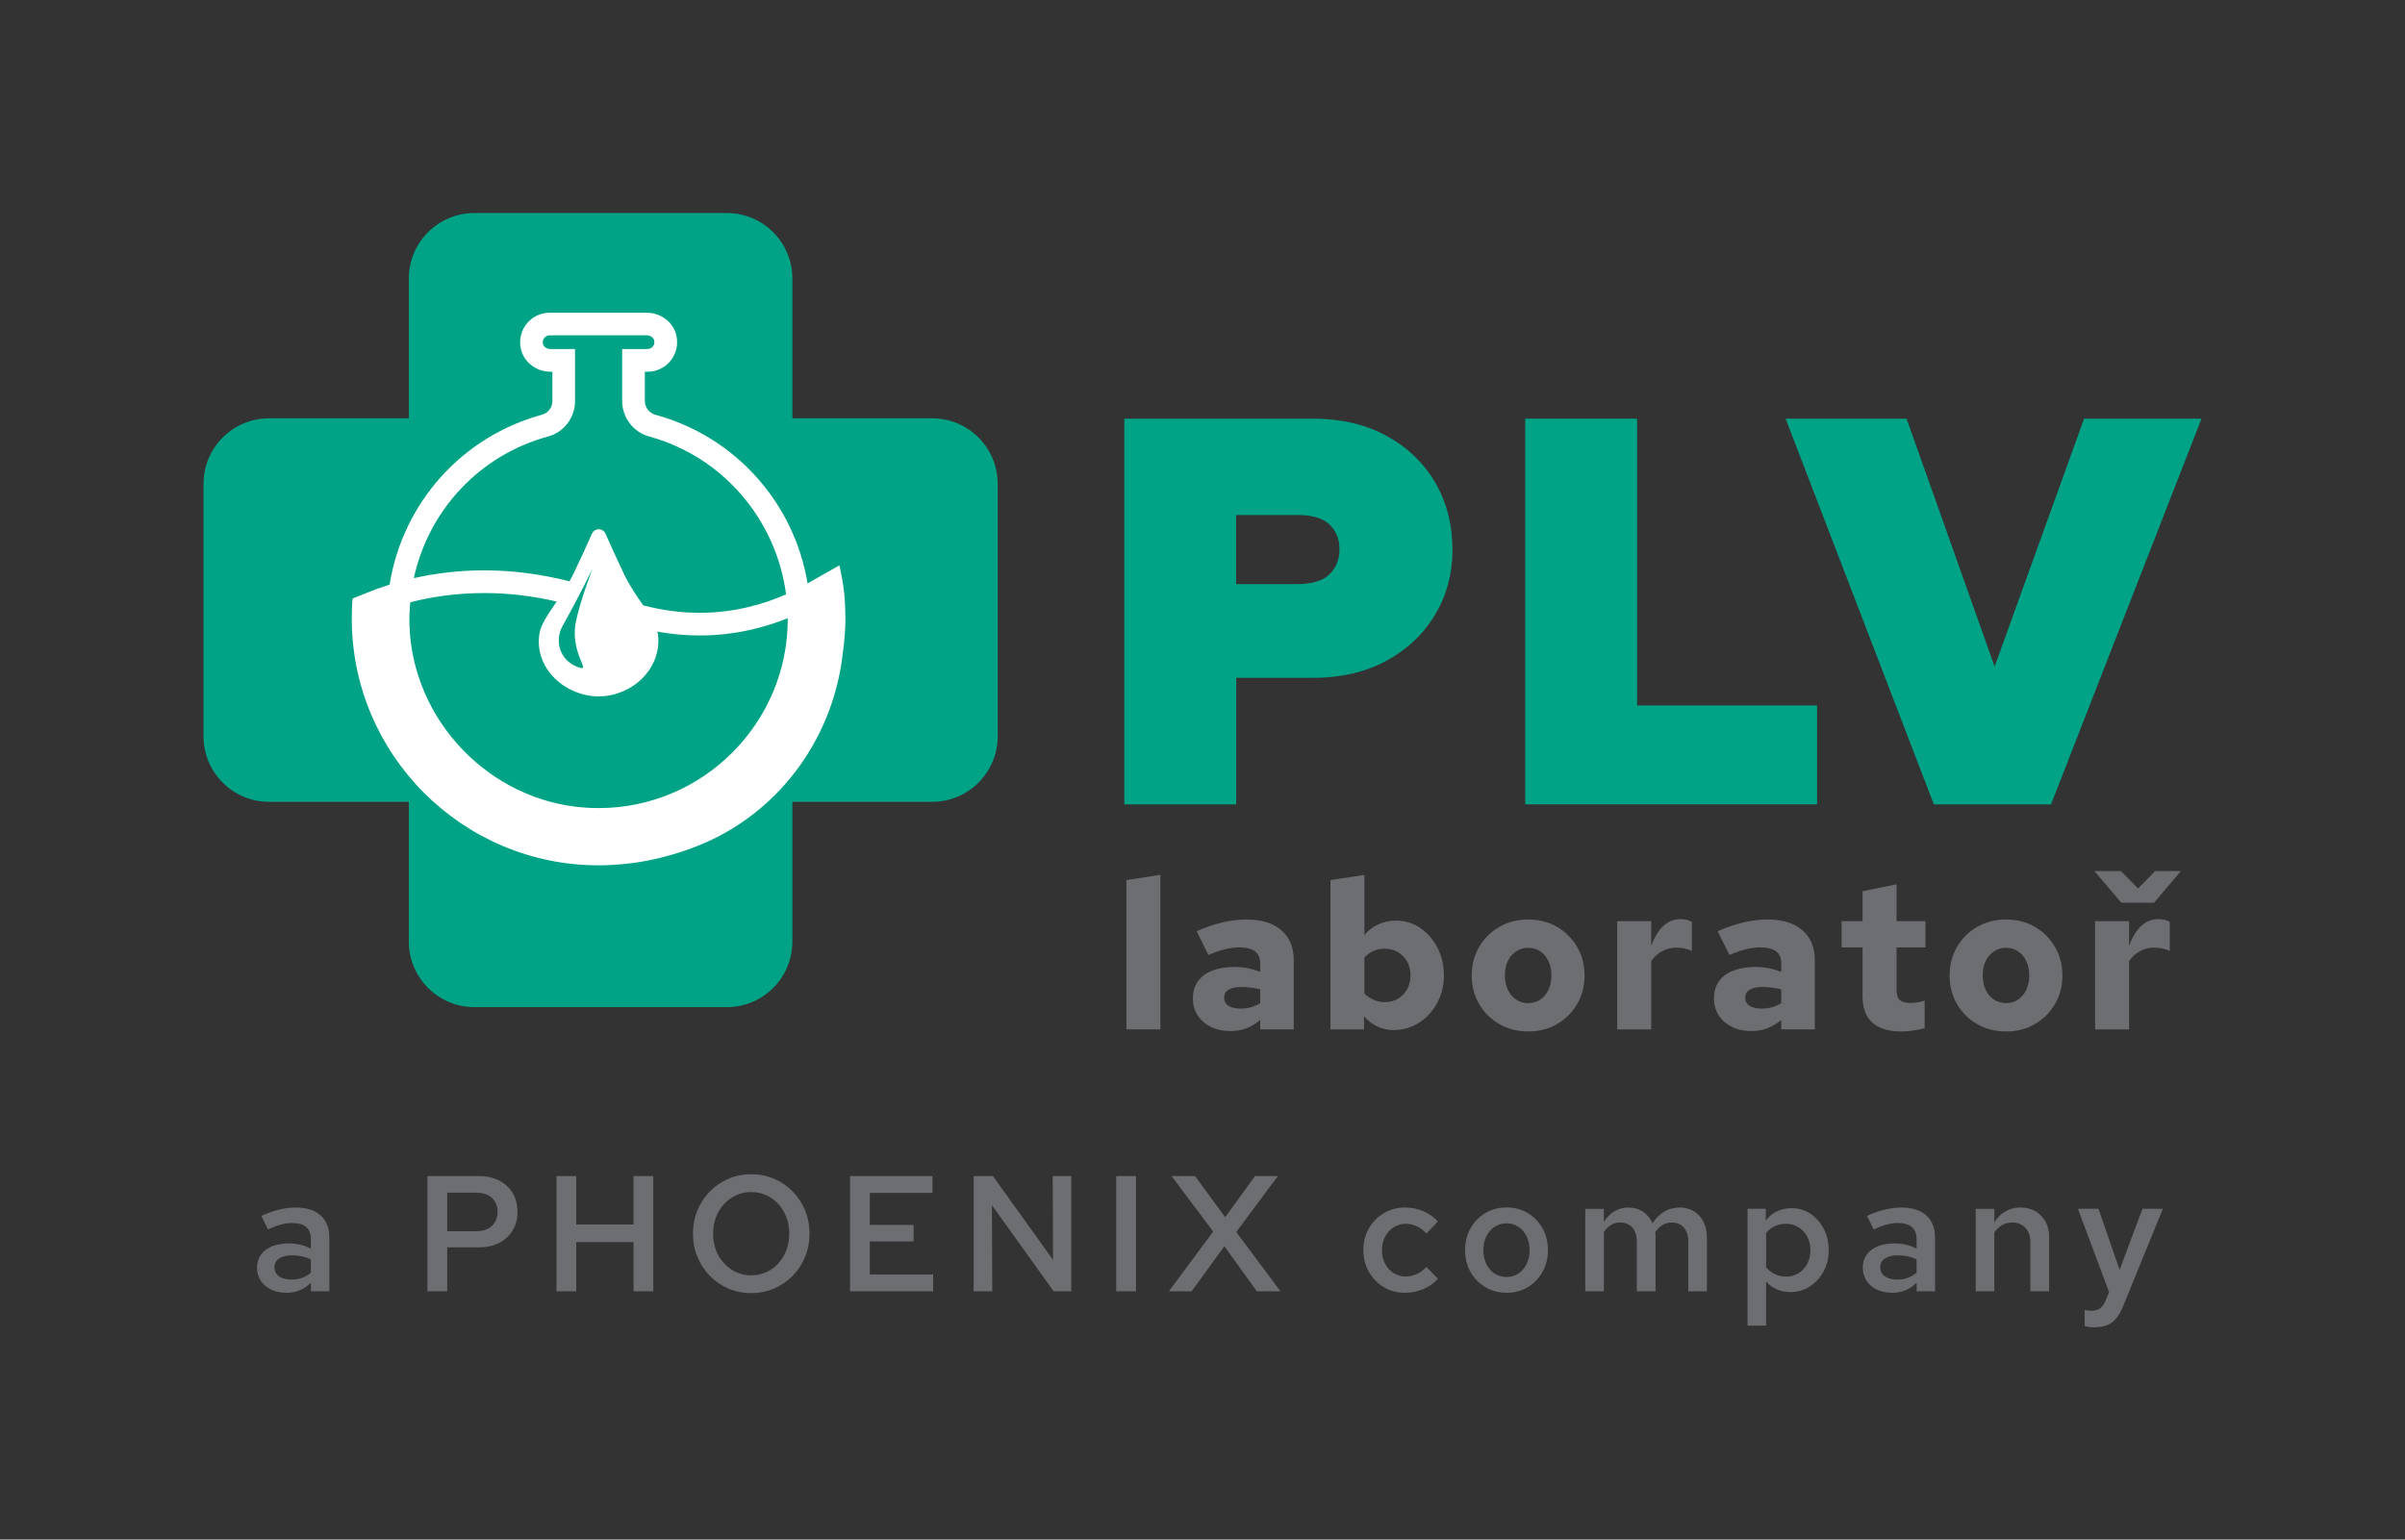 <?xml version="1.0" encoding="UTF-8"?>
<svg id="a" data-name="Layer 1" xmlns="http://www.w3.org/2000/svg" xmlns:xlink="http://www.w3.org/1999/xlink" viewBox="0 0 841.89 539">
  <rect x="0" y="0" width="841.89" height="539" fill="#333333" stroke="none"/>
  <defs>
    <style>
      .c {
        fill: none;
      }

      .c, .d, .e, .f {
        stroke-width: 0px;
      }

      .g {
        clip-path: url(#b);
      }

      .d {
        fill: #00a385;
      }

      .e {
        fill: #6d6e71;
      }

      .f {
        fill: #fff;
      }
    </style>
    <clipPath id="b">
      <rect class="c" width="841.89" height="539"/>
    </clipPath>
  </defs>
  <g class="g">
    <path class="d" d="M349.25,169.4v88.37c0,12.67-10.28,22.95-22.95,22.95h-48.92v48.92c0,12.68-10.28,22.95-22.95,22.95h-88.37c-12.67,0-22.95-10.28-22.95-22.95v-48.92h-48.92c-12.67,0-22.95-10.27-22.95-22.95v-88.37c0-12.67,10.27-22.95,22.95-22.95h48.92v-48.92c0-12.67,10.28-22.95,22.95-22.95h88.37c12.67,0,22.95,10.27,22.95,22.95v48.92h48.92c12.67,0,22.95,10.27,22.95,22.95"/>
    <path class="f" d="M295.82,211.94c-.01-.2-.05-2.77-.59-6.55-.6-4.17-1.39-7.47-1.39-7.47l-11.14,6.32c-4.73-28.37-25.4-51.44-53.37-59.07-2.15-.59-3.59-2.6-3.59-4.82v-10.21h.96c6.41,0,11.47-5.86,10.11-12.5-.99-4.83-5.48-8.16-10.41-8.16h-33.99c-6.41,0-11.47,5.86-10.11,12.5.99,4.83,5.47,8.16,10.4,8.16h.66v10.29c0,2.2-1.45,4.16-3.58,4.74-28.12,7.67-48.81,30.94-53.4,59.51-2.89.91-5.46,1.85-7.66,2.75l-5.27,2.1s-.24,1.73-.26,3.96c-.02,2.23-.03,2.26-.03,2.26,0,.27-.02.53-.02.8,0,47.64,38.75,86.4,86.4,86.4,11.22,0,22.95-2.15,34.77-6.85,27.48-10.92,46.6-36.3,50.49-65.61.98-7.38,1.37-11.82,1.01-18.52M191.87,152.82c5.55-1.51,9.42-6.61,9.42-12.4v-18.22h-8.6c-1.27,0-2.42-.8-2.63-1.82-.2-.99.15-1.68.48-2.09.22-.27.84-.89,1.86-.89h33.99c1.27,0,2.42.8,2.63,1.82.2.99-.15,1.68-.48,2.08-.22.27-.84.89-1.86.89h-8.89v18.14c0,5.83,3.88,10.96,9.44,12.48,25.8,7.04,44.52,29.13,47.94,55.27-7.3,3.23-17.74,6.46-30.3,6.46-6.53,0-13.12-.89-19.7-2.61-2.19-3.14-4.71-6.69-6.85-11.2-2.71-5.72-4.85-10.46-6.33-13.82-.96-2.17-3.85-2.17-4.81,0-1.43,3.25-3.48,7.79-6.11,13.3-.55,1.16-1.14,2.25-1.73,3.31-9.88-2.53-19.84-3.84-29.76-3.84-9.4,0-17.69,1.14-24.72,2.72,5.15-23.67,22.87-43.01,47.02-49.59M201.95,233.41c-6.1-2.44-7.91-9.13-4.96-14.38,5.95-10.58,10.5-20.09,10.5-20.09,0,0-6.03,15.46-6.28,21.82-.38,9.71,6.12,14.8.74,12.65M209.54,282.91c-1.67,0-3.37-.06-5.05-.19-33.21-2.47-60.07-30.5-61.15-63.81-.09-2.72.04-5.4.27-8.05,7.11-1.83,15.83-3.24,25.96-3.24,8.43,0,16.9,1.02,25.31,2.98-3.03,4.45-5.63,8.03-6.11,11.61-1.63,12.08,9.31,21.59,20.79,21.59s22.14-9.47,20.79-21.59c-.04-.36-.17-.72-.25-1.08,4.93.88,9.85,1.35,14.76,1.35,12.47,0,23.05-2.88,30.91-6.04,0,.08,0,.15,0,.23,0,36.52-29.71,66.24-66.24,66.24"/>
    <path class="d" d="M485.21,152.5c-7.27-3.93-15.88-5.93-25.58-5.93h-66.06v135.04h39.17v-44.3h26.9c9.7,0,18.31-1.99,25.58-5.92,7.32-3.96,13.08-9.39,17.13-16.16,4.05-6.77,6.1-14.42,6.1-22.73,0-8.79-2.05-16.73-6.08-23.62-4.05-6.9-9.82-12.41-17.15-16.37M432.72,180.29h21.45c5.19,0,8.99,1.15,11.29,3.4,2.32,2.27,3.44,5.09,3.44,8.61s-1.13,6.39-3.47,8.73c-2.3,2.3-6.16,3.47-11.45,3.47h-21.27v-24.2Z"/>
    <polygon class="d" points="573.08 146.57 533.91 146.57 533.91 281.61 636.08 281.61 636.08 246.98 573.08 246.98 573.08 146.57"/>
    <polygon class="d" points="729.55 146.57 698.23 233.36 667.41 146.57 625.07 146.57 676.96 281.61 717.98 281.61 770.65 146.57 729.55 146.57"/>
    <polygon class="e" points="394.31 360.38 394.31 308.12 406.2 306.28 406.2 360.38 394.31 360.38"/>
    <path class="e" d="M430.64,360.96c-2.55,0-4.81-.49-6.79-1.47-1.98-.98-3.52-2.32-4.62-4.04-1.1-1.71-1.65-3.69-1.65-5.94s.59-4.34,1.76-5.98c1.18-1.64,2.86-2.89,5.07-3.74,2.2-.85,4.84-1.28,7.92-1.28,1.37,0,2.76.13,4.19.4,1.42.27,2.96.72,4.62,1.36v-3.08c0-1.86-.61-3.24-1.84-4.15-1.22-.91-3.11-1.36-5.65-1.36-1.42,0-3,.21-4.73.62-1.74.42-3.71,1.09-5.91,2.02l-4.11-8.29c6.12-2.74,11.91-4.11,17.4-4.11s9.31,1.25,12.22,3.74c2.91,2.5,4.37,5.99,4.37,10.5v24.22h-11.74v-3.3c-1.66,1.37-3.33,2.36-4.99,2.97-1.66.61-3.5.92-5.5.92M428.52,349.29c0,1.22.51,2.17,1.54,2.83,1.03.66,2.45.99,4.26.99,1.27,0,2.47-.16,3.6-.48,1.12-.32,2.2-.8,3.23-1.43v-4.85c-1.08-.24-2.15-.44-3.23-.59-1.08-.15-2.18-.22-3.31-.22-1.96,0-3.46.32-4.51.95-1.05.64-1.58,1.57-1.58,2.79"/>
    <path class="e" d="M465.73,360.38v-52.26l11.89-1.83v21.07c1.27-1.57,2.88-2.8,4.81-3.71,1.93-.9,4.03-1.36,6.28-1.36,3.13,0,5.96.87,8.48,2.6,2.52,1.74,4.53,4.05,6.02,6.94,1.49,2.89,2.24,6.12,2.24,9.69s-.79,6.73-2.35,9.62c-1.57,2.89-3.68,5.19-6.35,6.9-2.67,1.71-5.64,2.57-8.92,2.57-2.05,0-3.98-.43-5.76-1.28-1.79-.86-3.31-2.04-4.59-3.56v4.62h-11.74ZM484.74,350.84c1.76,0,3.31-.4,4.66-1.21,1.35-.81,2.41-1.92,3.19-3.34.78-1.42,1.17-3.03,1.17-4.84s-.39-3.41-1.17-4.81c-.78-1.39-1.86-2.5-3.23-3.3-1.37-.81-2.91-1.21-4.62-1.21-1.47,0-2.78.26-3.93.77-1.15.51-2.21,1.29-3.19,2.31v12.63c.93.93,2.01,1.66,3.23,2.2,1.22.54,2.52.81,3.89.81"/>
    <path class="e" d="M535.01,361.11c-3.77,0-7.15-.85-10.13-2.57-2.99-1.71-5.35-4.05-7.08-7.01-1.74-2.96-2.6-6.3-2.6-10.02s.87-7.06,2.6-10.02c1.74-2.96,4.1-5.3,7.08-7.01,2.98-1.71,6.34-2.57,10.06-2.57s7.13.85,10.09,2.57c2.96,1.71,5.31,4.05,7.04,7.01,1.74,2.96,2.61,6.3,2.61,10.02s-.87,7.06-2.61,10.02c-1.74,2.96-4.09,5.3-7.04,7.01-2.96,1.71-6.3,2.57-10.02,2.57M534.94,351.2c1.61,0,3.03-.42,4.26-1.25,1.22-.83,2.17-1.98,2.86-3.45.68-1.47,1.03-3.13,1.03-4.99s-.34-3.59-1.03-5.03c-.69-1.44-1.64-2.58-2.86-3.41-1.22-.83-2.64-1.25-4.26-1.25s-2.97.42-4.22,1.25c-1.25.83-2.21,1.97-2.9,3.41-.69,1.44-1.03,3.1-1.03,4.95s.34,3.6,1.03,5.06c.68,1.47,1.65,2.62,2.9,3.45,1.25.83,2.65,1.25,4.22,1.25"/>
    <path class="e" d="M566.13,360.38v-37.87h11.89v8.59c1.22-3.18,2.68-5.53,4.37-7.05,1.69-1.52,3.65-2.27,5.91-2.27.83.05,1.52.12,2.05.22.54.1,1.18.34,1.91.74v10.2c-.73-.39-1.59-.68-2.57-.88-.98-.19-1.98-.29-3.01-.29-1.76,0-3.4.43-4.92,1.28-1.52.86-2.76,1.99-3.74,3.41v23.93h-11.89Z"/>
    <path class="e" d="M613.04,360.96c-2.54,0-4.81-.49-6.79-1.47-1.98-.98-3.52-2.32-4.62-4.04-1.1-1.71-1.65-3.69-1.65-5.94s.59-4.34,1.76-5.98c1.18-1.64,2.86-2.89,5.07-3.74,2.2-.85,4.84-1.28,7.92-1.28,1.37,0,2.77.13,4.19.4,1.42.27,2.96.72,4.62,1.36v-3.08c0-1.86-.61-3.24-1.84-4.15-1.22-.91-3.11-1.36-5.65-1.36-1.42,0-3,.21-4.74.62-1.74.42-3.71,1.09-5.91,2.02l-4.11-8.29c6.12-2.74,11.91-4.11,17.4-4.11s9.31,1.25,12.22,3.74c2.91,2.5,4.37,5.99,4.37,10.5v24.22h-11.74v-3.3c-1.66,1.37-3.33,2.36-4.99,2.97-1.66.61-3.5.92-5.5.92M610.91,349.29c0,1.22.51,2.17,1.54,2.83,1.03.66,2.45.99,4.26.99,1.27,0,2.47-.16,3.6-.48,1.12-.32,2.2-.8,3.23-1.43v-4.85c-1.08-.24-2.15-.44-3.23-.59-1.08-.15-2.18-.22-3.3-.22-1.96,0-3.46.32-4.51.95-1.05.64-1.58,1.57-1.58,2.79"/>
    <path class="e" d="M665.59,361.11c-4.45,0-7.83-1.03-10.13-3.08-2.3-2.06-3.45-5.09-3.45-9.1v-17.25h-7.34v-9.17h7.34v-10.5l11.89-2.42v12.92h10.13v9.17h-10.13v14.9c0,1.66.38,2.84,1.14,3.52.76.69,2.04,1.03,3.85,1.03.68,0,1.37-.05,2.06-.15.68-.1,1.61-.32,2.79-.66v9.61c-1.08.34-2.4.62-3.96.85-1.57.22-2.96.33-4.18.33"/>
    <path class="e" d="M702.29,361.11c-3.77,0-7.15-.85-10.13-2.57-2.99-1.71-5.35-4.05-7.08-7.01-1.74-2.96-2.6-6.3-2.6-10.02s.87-7.06,2.6-10.02c1.74-2.96,4.1-5.3,7.08-7.01,2.98-1.71,6.34-2.57,10.06-2.57s7.13.85,10.09,2.57c2.96,1.71,5.31,4.05,7.04,7.01,1.74,2.96,2.61,6.3,2.61,10.02s-.87,7.06-2.61,10.02c-1.74,2.96-4.09,5.3-7.04,7.01-2.96,1.71-6.3,2.57-10.02,2.57M702.21,351.2c1.61,0,3.03-.42,4.26-1.25,1.22-.83,2.17-1.98,2.86-3.45.68-1.47,1.03-3.13,1.03-4.99s-.34-3.59-1.03-5.03c-.69-1.44-1.64-2.58-2.86-3.41-1.22-.83-2.64-1.25-4.26-1.25s-2.97.42-4.22,1.25c-1.25.83-2.21,1.97-2.9,3.41-.69,1.44-1.03,3.1-1.03,4.95s.34,3.6,1.03,5.06c.68,1.47,1.65,2.62,2.9,3.45,1.25.83,2.65,1.25,4.22,1.25"/>
    <path class="e" d="M742.44,304.96l6.02,6.09,5.94-6.09h9.03l-9.4,11.08h-11.45l-9.4-11.08h9.25ZM733.41,360.38v-37.87h11.89v8.59c1.22-3.18,2.68-5.53,4.37-7.05,1.69-1.52,3.65-2.27,5.91-2.27.83.05,1.52.12,2.05.22.54.1,1.18.34,1.91.74v10.2c-.73-.39-1.59-.68-2.57-.88-.98-.19-1.98-.29-3.01-.29-1.76,0-3.4.43-4.92,1.28-1.52.86-2.76,1.99-3.74,3.41v23.93h-11.89Z"/>
    <path class="e" d="M100.24,452.6c-2,0-3.78-.38-5.33-1.12-1.55-.75-2.77-1.79-3.63-3.11-.86-1.33-1.3-2.85-1.3-4.58s.45-3.23,1.35-4.5c.9-1.27,2.18-2.25,3.83-2.94,1.65-.69,3.61-1.04,5.88-1.04,1.34,0,2.67.14,3.98.43s2.57.76,3.81,1.41v-3.23c0-1.92-.55-3.36-1.64-4.32-1.09-.96-2.76-1.44-4.99-1.44-1.19,0-2.47.18-3.83.55-1.37.36-2.89.93-4.58,1.7l-2.3-4.72c4.22-1.96,8.22-2.94,11.99-2.94s6.67.91,8.73,2.74c2.05,1.83,3.08,4.41,3.08,7.75v18.85h-6.45v-3c-1.23,1.19-2.56,2.07-3.98,2.65-1.42.58-2.96.87-4.61.87M96.09,443.66c0,1.35.54,2.4,1.61,3.17,1.07.77,2.52,1.15,4.32,1.15,1.31,0,2.53-.2,3.66-.6,1.13-.4,2.18-1.01,3.14-1.82v-4.67c-1-.46-2.04-.81-3.11-1.04-1.08-.23-2.25-.35-3.52-.35-1.88,0-3.37.37-4.47,1.09-1.1.73-1.64,1.75-1.64,3.05"/>
    <path class="e" d="M149.63,452.08v-40.34h18.04c2.73,0,5.1.53,7.12,1.58,2.02,1.06,3.58,2.53,4.7,4.41,1.11,1.88,1.67,4.07,1.67,6.57s-.56,4.51-1.67,6.4c-1.12,1.88-2.68,3.35-4.7,4.41-2.02,1.06-4.39,1.58-7.12,1.58h-11.12v15.39h-6.92ZM156.54,431.04h10.03c2.46,0,4.34-.62,5.65-1.87,1.3-1.25,1.96-2.89,1.96-4.93s-.66-3.61-1.96-4.84c-1.31-1.23-3.17-1.84-5.59-1.84h-10.08v13.48Z"/>
    <polygon class="e" points="194.81 452.08 194.81 411.74 201.72 411.74 201.72 428.68 221.78 428.68 221.78 411.74 228.69 411.74 228.69 452.08 221.78 452.08 221.78 434.85 201.72 434.85 201.72 452.08 194.81 452.08"/>
    <path class="e" d="M262.98,452.71c-2.84,0-5.5-.53-7.98-1.59-2.48-1.06-4.65-2.53-6.51-4.44-1.87-1.9-3.31-4.11-4.35-6.63-1.04-2.51-1.56-5.23-1.56-8.15s.52-5.64,1.56-8.16c1.04-2.51,2.49-4.72,4.35-6.63,1.86-1.9,4.03-3.38,6.51-4.44,2.48-1.06,5.14-1.58,7.98-1.58s5.5.53,7.98,1.58c2.48,1.06,4.65,2.54,6.51,4.44,1.86,1.9,3.32,4.11,4.35,6.63,1.04,2.52,1.56,5.24,1.56,8.16s-.52,5.64-1.56,8.15c-1.04,2.52-2.49,4.73-4.35,6.63-1.86,1.9-4.04,3.38-6.51,4.44-2.48,1.06-5.14,1.59-7.98,1.59M262.98,446.49c1.88,0,3.63-.36,5.24-1.1,1.61-.73,3.03-1.76,4.24-3.08,1.21-1.33,2.15-2.87,2.82-4.64.67-1.77,1.01-3.69,1.01-5.76s-.34-4-1.01-5.76c-.67-1.77-1.61-3.31-2.82-4.64-1.21-1.33-2.62-2.35-4.24-3.08-1.61-.73-3.36-1.09-5.24-1.09s-3.63.36-5.24,1.09c-1.61.73-3.03,1.76-4.26,3.08-1.23,1.33-2.18,2.87-2.85,4.64-.67,1.77-1.01,3.69-1.01,5.76s.34,4,1.01,5.76c.67,1.77,1.62,3.31,2.85,4.64,1.23,1.33,2.65,2.35,4.26,3.08,1.61.73,3.36,1.1,5.24,1.1"/>
    <polygon class="e" points="297.56 452.08 297.56 411.74 326.43 411.74 326.43 417.62 304.47 417.62 304.47 428.85 319.8 428.85 319.8 434.62 304.47 434.62 304.47 446.2 326.66 446.2 326.66 452.08 297.56 452.08"/>
    <polygon class="e" points="340.84 452.08 340.84 411.74 347.58 411.74 368.62 441.07 368.5 411.74 375.01 411.74 375.01 452.08 368.85 452.08 347.23 421.94 347.35 452.08 340.84 452.08"/>
    <rect class="e" x="390.74" y="411.74" width="6.92" height="40.34"/>
    <polygon class="e" points="409.18 452.08 424.68 431.16 410.11 411.74 418.35 411.74 428.89 426.14 439.32 411.74 447.33 411.74 432.76 431.33 448.26 452.08 439.96 452.08 428.6 436.29 417.14 452.08 409.18 452.08"/>
    <path class="e" d="M491.82,452.6c-2.73,0-5.2-.66-7.41-1.99-2.21-1.32-3.96-3.12-5.24-5.39-1.29-2.27-1.93-4.78-1.93-7.55s.64-5.33,1.93-7.58c1.29-2.25,3.04-4.03,5.24-5.36,2.21-1.32,4.68-1.99,7.41-1.99,2.23,0,4.35.42,6.37,1.27,2.02.85,3.74,2.06,5.16,3.63l-4.03,4.21c-1-1.11-2.11-1.96-3.34-2.54-1.23-.58-2.54-.86-3.92-.86-1.58,0-2.99.41-4.24,1.24-1.25.83-2.24,1.93-2.97,3.31-.73,1.38-1.09,2.94-1.09,4.67s.37,3.29,1.09,4.7c.73,1.4,1.72,2.51,2.97,3.31,1.25.81,2.66,1.21,4.24,1.21,1.38,0,2.69-.29,3.92-.86,1.23-.58,2.34-1.4,3.34-2.48l4.03,4.15c-1.42,1.58-3.14,2.79-5.16,3.63-2.02.84-4.14,1.27-6.37,1.27"/>
    <path class="e" d="M527.38,452.59c-2.73,0-5.2-.65-7.4-1.96-2.21-1.31-3.95-3.08-5.21-5.33-1.27-2.25-1.9-4.79-1.9-7.64s.63-5.39,1.9-7.64c1.27-2.25,3-4.03,5.18-5.33,2.19-1.31,4.67-1.96,7.44-1.96s5.24.65,7.41,1.96c2.17,1.3,3.89,3.08,5.16,5.33,1.27,2.25,1.9,4.79,1.9,7.64s-.63,5.39-1.9,7.64c-1.27,2.25-2.99,4.03-5.16,5.33-2.17,1.31-4.64,1.96-7.41,1.96M527.38,447.06c1.58,0,2.97-.4,4.18-1.21,1.21-.81,2.16-1.93,2.85-3.37.69-1.44,1.04-3.05,1.04-4.81s-.35-3.41-1.04-4.81c-.69-1.4-1.64-2.52-2.85-3.34-1.21-.82-2.6-1.24-4.18-1.24s-2.98.41-4.21,1.24c-1.23.83-2.19,1.94-2.88,3.34-.69,1.4-1.04,3.01-1.04,4.81s.35,3.42,1.04,4.84c.69,1.42,1.65,2.54,2.88,3.34,1.23.81,2.63,1.21,4.21,1.21"/>
    <path class="e" d="M554.93,452.08v-28.87h6.51v4.55c1.08-1.65,2.33-2.9,3.77-3.74,1.44-.85,3.03-1.27,4.75-1.27,2,0,3.74.5,5.22,1.5,1.48,1,2.58,2.34,3.31,4.03,1.15-1.81,2.53-3.18,4.12-4.12,1.59-.94,3.41-1.41,5.45-1.41,1.84,0,3.49.44,4.93,1.33,1.44.88,2.55,2.11,3.34,3.69.79,1.58,1.18,3.38,1.18,5.42v18.9h-6.51v-17.46c0-2.04-.52-3.65-1.55-4.84-1.04-1.19-2.46-1.79-4.26-1.79-1.15,0-2.22.29-3.2.86-.98.58-1.84,1.44-2.57,2.59.04.27.07.55.09.84.02.29.03.59.03.89v18.9h-6.57v-17.46c0-2.04-.52-3.65-1.55-4.84-1.04-1.19-2.46-1.79-4.26-1.79-2.34,0-4.24,1.11-5.7,3.34v20.75h-6.51Z"/>
    <path class="e" d="M611.74,464.12v-40.92h6.4v4.09c1.03-1.38,2.33-2.45,3.89-3.2,1.55-.75,3.26-1.12,5.1-1.12,2.46,0,4.67.65,6.63,1.96,1.96,1.31,3.51,3.08,4.67,5.3,1.15,2.23,1.73,4.71,1.73,7.43s-.6,5.21-1.79,7.43c-1.19,2.23-2.8,3.99-4.84,5.3-2.03,1.31-4.3,1.96-6.8,1.96-1.73,0-3.32-.32-4.76-.95-1.44-.63-2.68-1.55-3.72-2.74v15.44h-6.51ZM625.17,446.95c1.65,0,3.12-.4,4.41-1.21,1.29-.81,2.31-1.91,3.06-3.31.75-1.4,1.12-2.99,1.12-4.76s-.38-3.34-1.12-4.73c-.75-1.38-1.77-2.48-3.06-3.28-1.29-.81-2.76-1.21-4.41-1.21-1.42,0-2.73.28-3.92.83-1.19.56-2.19,1.35-3,2.39v12.04c.84,1,1.86,1.79,3.05,2.36,1.19.58,2.48.86,3.86.86"/>
    <path class="e" d="M662.34,452.6c-2,0-3.78-.38-5.33-1.12-1.55-.75-2.77-1.79-3.63-3.11-.86-1.33-1.3-2.85-1.3-4.58s.45-3.23,1.35-4.5c.9-1.27,2.18-2.25,3.83-2.94,1.65-.69,3.61-1.04,5.88-1.04,1.34,0,2.67.14,3.98.43,1.31.29,2.57.76,3.8,1.41v-3.23c0-1.92-.55-3.36-1.64-4.32-1.1-.96-2.76-1.44-4.99-1.44-1.19,0-2.47.18-3.83.55-1.37.36-2.89.93-4.58,1.7l-2.3-4.72c4.22-1.96,8.22-2.94,11.99-2.94s6.67.91,8.73,2.74c2.05,1.83,3.08,4.41,3.08,7.75v18.85h-6.45v-3c-1.23,1.19-2.56,2.07-3.98,2.65-1.42.58-2.96.87-4.61.87M658.19,443.66c0,1.35.54,2.4,1.61,3.17,1.07.77,2.52,1.15,4.32,1.15,1.31,0,2.53-.2,3.66-.6,1.13-.4,2.18-1.01,3.14-1.82v-4.67c-1-.46-2.04-.81-3.11-1.04-1.08-.23-2.25-.35-3.52-.35-1.88,0-3.37.37-4.46,1.09-1.1.73-1.64,1.75-1.64,3.05"/>
    <path class="e" d="M691.62,452.08v-28.87h6.51v4.72c1.11-1.73,2.44-3.03,3.98-3.89,1.53-.86,3.24-1.3,5.13-1.3,2,0,3.74.43,5.24,1.3,1.5.86,2.68,2.07,3.54,3.6.87,1.54,1.3,3.34,1.3,5.42v19.02h-6.57v-17.17c0-2.11-.58-3.79-1.73-5.04-1.15-1.25-2.69-1.87-4.61-1.87-1.31,0-2.49.3-3.54.89-1.06.6-1.97,1.47-2.74,2.62v20.57h-6.51Z"/>
    <path class="e" d="M732.99,464.7c-1.04,0-2.11-.13-3.23-.4v-5.65c.38.08.8.13,1.24.17.44.04.87.06,1.3.06,1.15,0,2.09-.27,2.82-.81.73-.54,1.35-1.36,1.84-2.48l1.33-3.23-10.89-29.16h7.2l7.38,21.38,8.01-21.38h7.14l-13.83,33.89c-.73,1.84-1.55,3.32-2.48,4.43-.92,1.12-2.01,1.92-3.26,2.42-1.25.5-2.77.75-4.58.75"/>
  </g>
</svg>